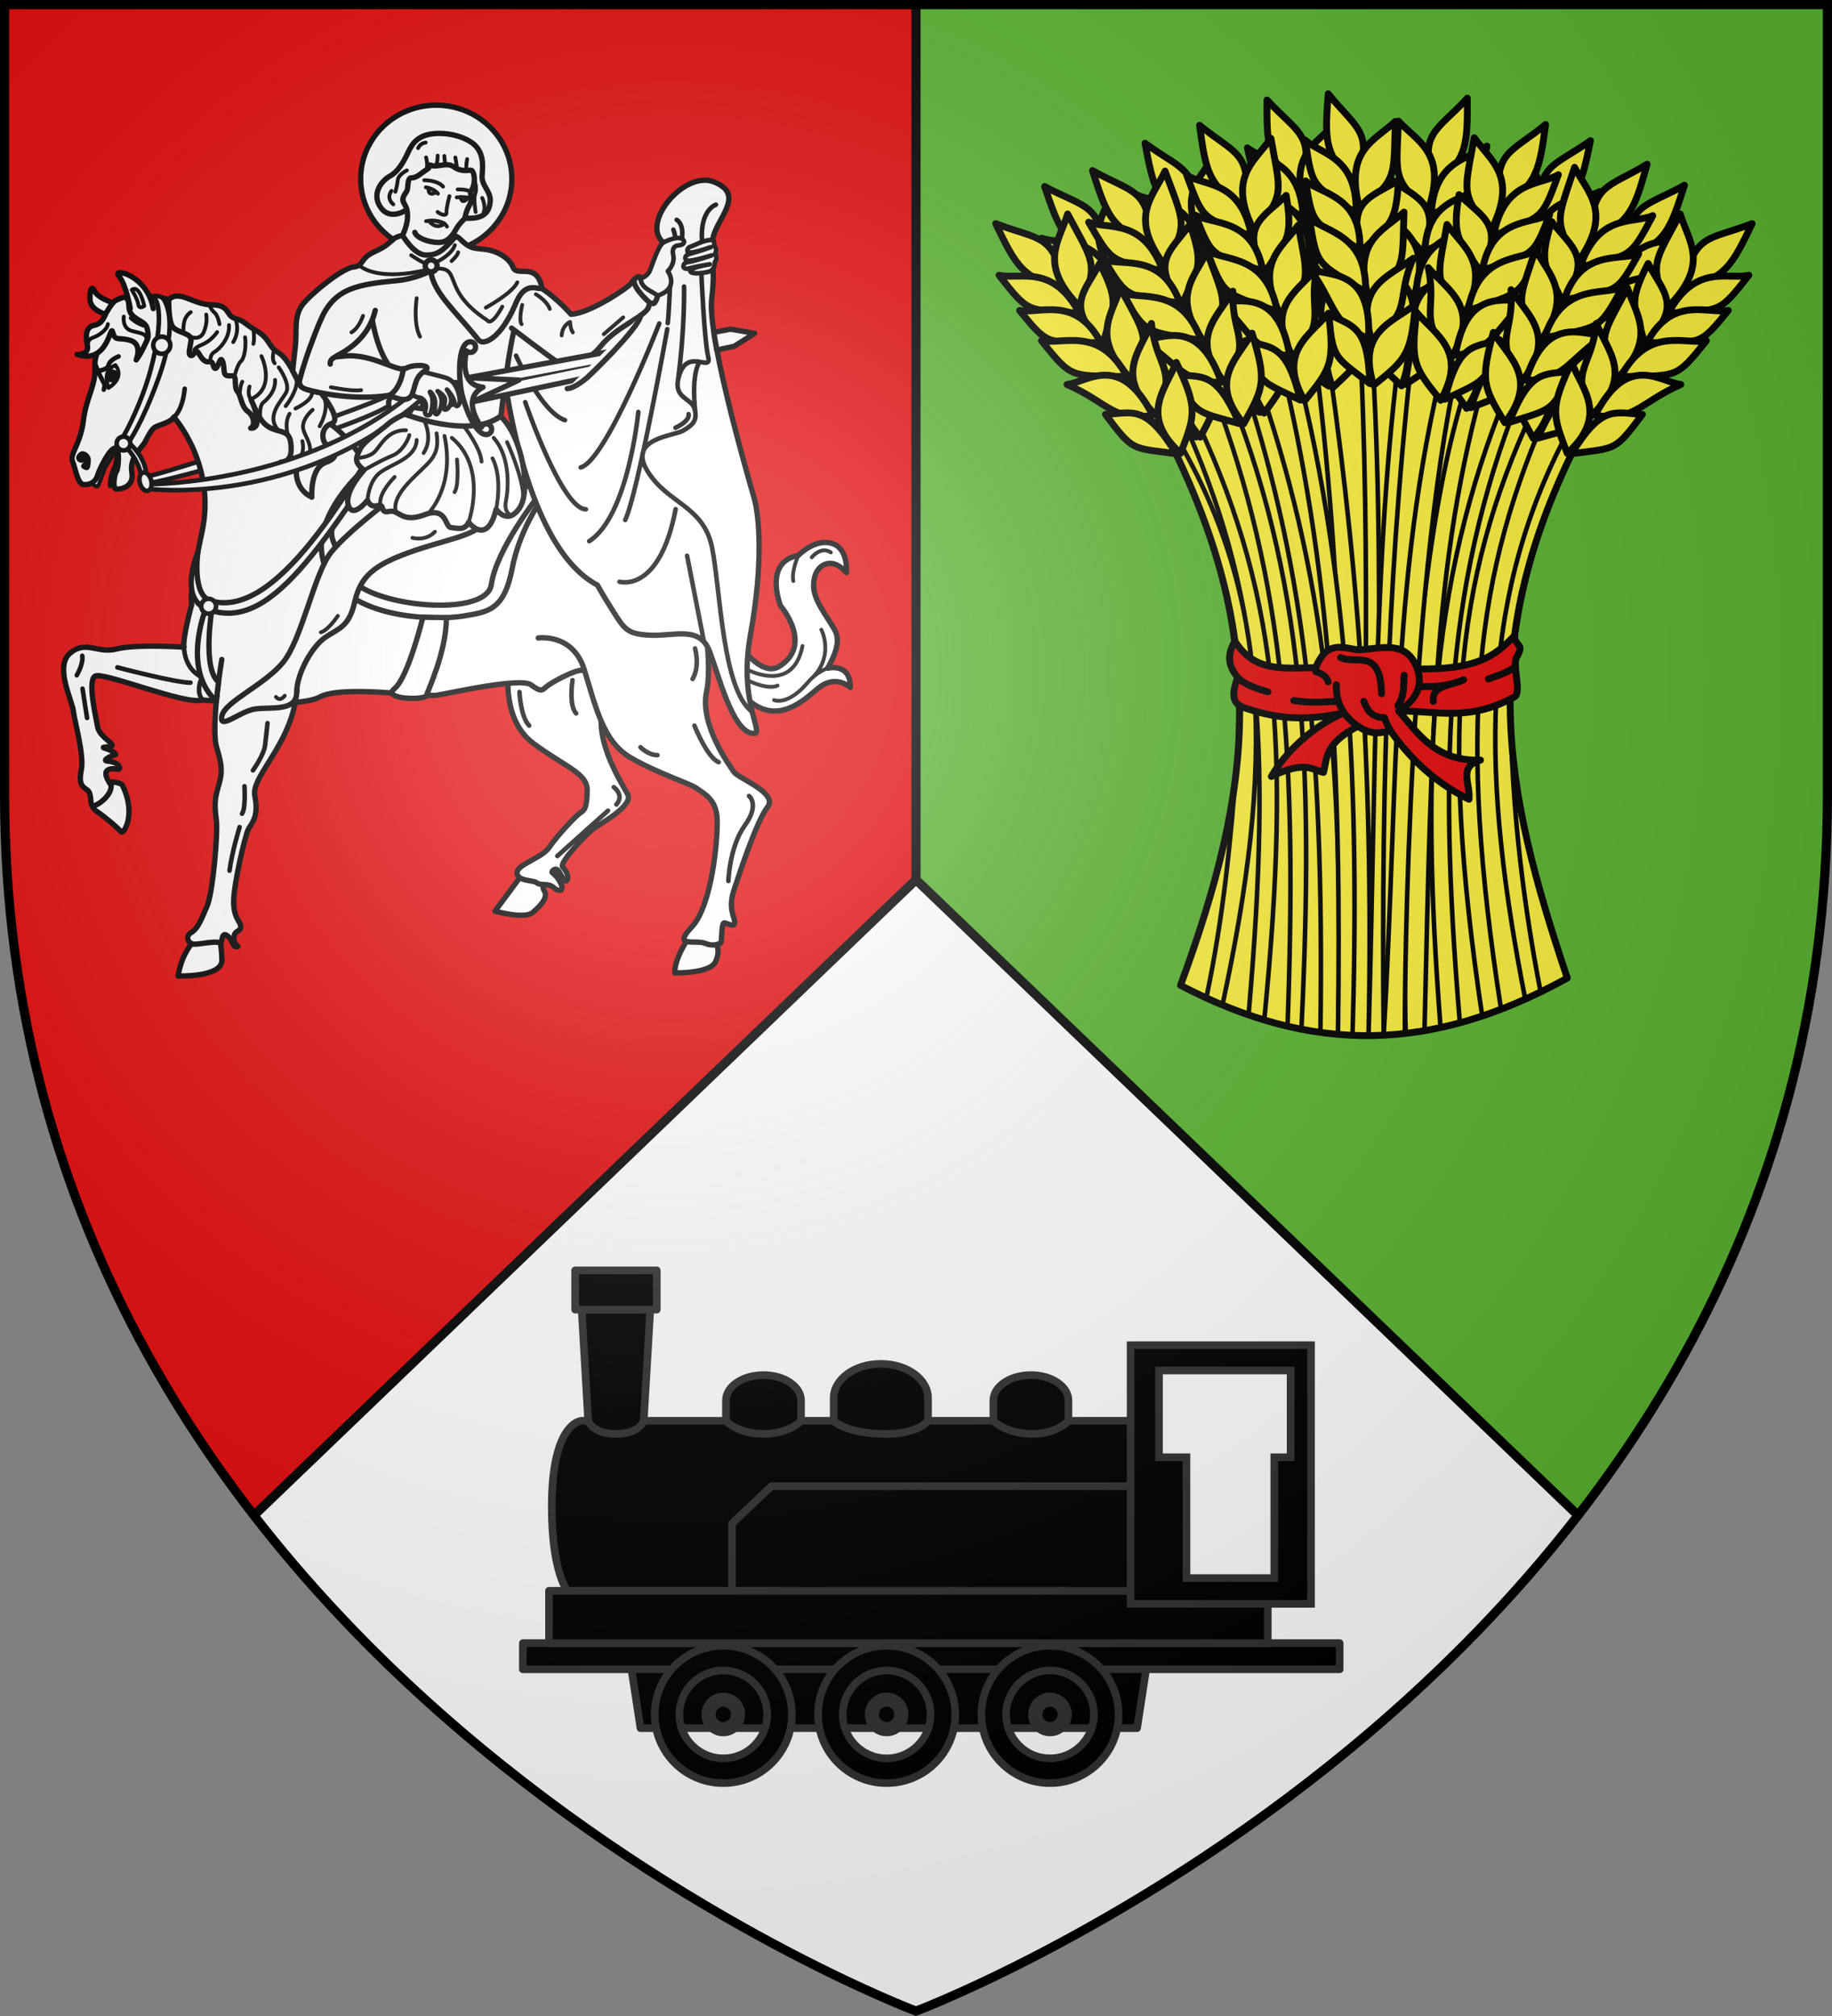<?xml version="1.0" encoding="UTF-8" standalone="no"?><svg height="660" viewBox="-300 -300 600 660" width="600" xmlns="http://www.w3.org/2000/svg" xmlns:xlink="http://www.w3.org/1999/xlink"><rect x="-300" y="-300" width="600" height="660" fill="#808080" stroke="none"/><radialGradient id="a" cx="-80" cy="-80" gradientUnits="userSpaceOnUse" r="405"><stop offset="0" stop-color="#fff" stop-opacity=".31"/><stop offset=".19" stop-color="#fff" stop-opacity=".25"/><stop offset=".6" stop-color="#6b6b6b" stop-opacity=".125"/><stop offset="1" stop-opacity=".125"/></radialGradient><path d="m-298.5-298.5h597v258.5c0 286.31-298.5 398.5-298.5 398.5s-298.5-112.19-298.5-398.5z" fill="#5ab532"/><g stroke-width="3.785" transform="matrix(.594 0 0 .595 25.233 -270.146)"><g transform="translate(0 .11)"><g fill="#fcef3c"><path d="m103.373 491.87c40.027-108.675 49.812-190.355-8.51-304.609 95.698-93.534 166.363-63.44 230.274 0-60.184 115.494-43.502 196.458-8.51 300.613-75.151 41.368-140.772 41.702-213.254 3.996z"/><g stroke="#000" stroke-linecap="round" stroke-linejoin="round" stroke-width="2.523"><path d="m201.821 128.306c7.222 130.901 2.056 261.031 1.358 391.226l7.991-.063c-.958-130.918 6.144-257.91-3.174-391.541z"/><path d="m142.565 149.328-6.444 4.129c33.968 102.231 46.75 197.165 44.379 364.356l9.681 1.072c4.121-169.153-10.968-267.267-47.616-369.557zm125.43-6.398c-43.763 104.242-41.916 343.158-40.425 375.336l10.323-1.497c4.054-171.534 4.946-265.694 36.672-370.183zm-85.504-11.189-6.507 1.954c15.895 118.962 18.558 238.356 18.826 385.523l12.224.324c3.226-153.191-6.891-270.822-24.543-387.801zm24.543 387.801 8.339-.234c-1.523-148.392 3.186-269.134 17.309-389.301l-6.665-1.135c-16.504 119.638-14.598 237.679-18.983 390.67z"/><path d="m325.324 187.274-5.401-5.263c-54.715 97.586-49.629 199.977-26.501 317.317l8.465-3.967c-9.9-50.685-14.909-97.316-16.299-141.691-1.615-51.594 7.169-103.9 39.736-166.395zm-207.775 311.67 8.907 3.866c28.259-130.387 28.205-225.938-28.712-318.153l-2.716 2.616c35.522 69.587 43.686 126.89 39.009 185.999-3.042 38.451-6.823 80.035-16.488 125.671zm170.346-343.692c-46.785 107.471-52.709 210.469-41.157 359.785l10.645-2.624c-12.745-151.026-7.046-247.992 36.293-352.938zm-160.333 4.192-6.602 4.98c40.704 106.454 46.643 205.546 41.41 350.034l7.644 1.603c7.117-147.127 1.762-249.712-42.452-356.617zm124.419-23.858c-33.179 124.031-28.047 237.105-36.609 383.722l11.713-.986c-.284-27.379 1.923-258.25 32.002-379.742zm-88.189 2.679-7.012 3.246c30.152 120.509 35.379 232.025 33.402 377.373l8.008.43c3.874-129.761-.926-257.116-34.398-381.049zm-54.708 35.993-5.212 4.665c43.099 94.598 50.362 176.756 36.988 329.336l8.655 2.779c15.272-154.827 7.144-238.233-40.431-336.779zm193.088-8.068c-46.825 95.36-56.546 181.919-32.471 342.468l10.392-3.755c-23.97-153.227-15.087-239.571 27.891-333.796z"/></g></g><path d="m103.373 491.87c40.027-108.675 49.812-190.355-8.51-304.609 95.698-93.534 166.363-63.44 230.274 0-60.184 115.494-43.502 196.458-8.51 300.613-75.151 41.368-140.772 41.702-213.254 3.996z" fill="none" stroke="#000" stroke-linecap="round" stroke-linejoin="round" stroke-width="3.785"/></g><path d="m177.929 317.178c6.22-15.56 15.3-10.7 23.777-9.74 12.994-.859 26.335-5.708 32.277 10.471 33.2.4 42.656-7.133 53.426-18.201.817 6.62 6.118 3.796.954 12.299-1.662 5.755 3.119 19.052-.944 21.299-25.155 13.912-43.549 7.496-63.745 7.747 10.238 11.584 19.883 27.855 45.101 27.001-12.553 3.583-5.396 13.063-6.35 21.556-15.679-7.498-31.044-20.154-43.261-37.63-5.205.858-9.883 2.831-18.04-2.572-18.461 9.881-16.823 17.33-18.922 25.413-5.951-1.174-9.618-6.889-28.756 2.231 4.245-7.354 16.538-24.399 39.662-34.987-24.54 5.497-40.426 1.863-54.005-2.619-7.544-2.49-7.556-6.994-4.294-16.933-5.22-6.601-5.835-12.197-1.475-19.944 10.84 17.105 26.164 14.925 44.595 14.608z" fill="#e20909" stroke="#000" stroke-linecap="round" stroke-linejoin="round"/><path d="m177.915 319.316c2.69 1.073 5.569 1.77 6.845 5.667m51.553 2.616c10.652.315 17.52-1.399 23.155-3.778-6.377 3.33-17.66 2.697-16.747 11.915m-53.591 0c-6.902.214-12.076 1.147-23.301-.436m121.785-18.431c-4.366 3.257-9.476 4.73-14.457 6.516m-138.347-.872c4.048 4.195 10.432 6.06 16.747 7.992m52.863 5.231c1.866 4.159 3.246 8.603 11.505 9.009.728 3.108 2.22 5.033 3.239 7.234m4.042-13.919c4.146-6.165 2.883-11.251 3.495-16.711m7.282-3.442c3.324 9.96-1.236 17.436-10.309 23.144m-32.069-29.438c8.449 4.148 22.125-5.763 22.573 19.907m-13.053 17.886c-6.965-5.008-12.216-11.658-11.849-22.827" fill="none" stroke="#000" stroke-linecap="round" stroke-linejoin="round"/><g transform="translate(0 .11)"><use height="100%" stroke-width="3.785" transform="matrix(-.899 .438 .438 .899 230.962 -62.3)" width="100%" xlink:href="#b"/><use height="100%" stroke-width="3.785" transform="matrix(-.97 .242 .242 .97 313.235 -43.799)" width="100%" xlink:href="#b"/><use height="100%" stroke-width="3.785" transform="matrix(-.99 .139 .139 .99 372.562 -20.593)" width="100%" xlink:href="#b"/><use height="100%" stroke-width="3.785" transform="matrix(.899 .438 -.438 .899 181.594 -61.321)" width="100%" xlink:href="#b"/><use height="100%" stroke-width="3.785" transform="matrix(.966 .259 -.259 .966 101.201 -42.137)" width="100%" xlink:href="#b"/><use height="100%" stroke-width="3.785" transform="matrix(.993 .122 -.122 .993 35.838 -20.097)" width="100%" xlink:href="#b"/><use height="100%" stroke-width="3.785" transform="matrix(.866 .5 -.5 .866 219.905 -62.438)" width="100%" xlink:href="#b"/><use height="100%" stroke-width="3.785" transform="matrix(.951 .309 -.309 .951 134.956 -50.998)" width="100%" xlink:href="#b"/><use height="100%" stroke-width="3.785" transform="matrix(.99 .139 -.139 .99 63.495 -28.638)" width="100%" xlink:href="#b"/><g id="b" fill="#fcef3c" stroke="#000" stroke-linecap="round" stroke-linejoin="round" stroke-width="3.758" transform="matrix(1.007 0 0 1.007 -165.135 -278.317)"><path d="m165.447 348.63c23.638 9.178 31.892 5.002 37.337 34.387-22.555-3.193-26.888-12.804-37.337-34.387z" stroke-linecap="round" stroke-linejoin="round" stroke-width="3.758"/><path d="m204.833 343.371c-4.687 15.192-16.482 27.584 6.915 51.041 10.262-24.253 7.111-24.681-6.915-51.041z" stroke-linecap="round" stroke-linejoin="round" stroke-width="3.758"/><path d="m222.374 370.406c-8.358 15.784-19.388 23.599 1.985 43.597 4.595-19.23 10.158-20.456-1.985-43.597z" stroke-linecap="round" stroke-linejoin="round" stroke-width="3.758"/><path d="m233.694 383.866c-4.8 14.998-16.645 27.305 6.414 50.186 10.428-23.97 7.298-24.363-6.414-50.186z" stroke-linecap="round" stroke-linejoin="round" stroke-width="3.758"/><path d="m250.725 403.165c-6.557 15.638-20.704 29.12 2.98 50.475 11.599-26.509-.323-25.627-2.98-50.475z" stroke-linecap="round" stroke-linejoin="round" stroke-width="3.758"/><path d="m264.327 424.449c-6.046 14.95-20.346 28.924 2.348 49.697 8.354-21.616 9.231-24.785-2.348-49.697z" stroke-linecap="round" stroke-linejoin="round" stroke-width="3.758"/><path d="m167.263 376.832c11.21 2.672 29.129-6.761 44.041 20.709-28.968-1.887-27.487.413-44.041-20.709z" stroke-linecap="round" stroke-linejoin="round" stroke-width="3.758"/><path d="m178.519 396.068c11.477 1.946 30.622-8.27 44.497 17.573-29.952-.148-28.548 2.002-44.497-17.573z" stroke-linecap="round" stroke-linejoin="round" stroke-width="3.758"/><path d="m190.485 412.593c12.033 2.304 31.84-8.22 46.852 19.638-31.306-.751-29.796 1.571-46.852-19.638z" stroke-linecap="round" stroke-linejoin="round" stroke-width="3.758"/><path d="m204.492 436.531c10.911-1.098 28.929-18.113 46.882 16.751-20.825 4.034-24.939-7.19-46.882-16.751z" stroke-linecap="round" stroke-linejoin="round" stroke-width="3.758"/><path d="m225.539 452.885c15.474-.894 22.155-5.418 38.769 21.498-24.835-3.375-23.44-1.181-38.769-21.498z" stroke-linecap="round" stroke-linejoin="round" stroke-width="3.758"/></g><g stroke-width="3.785"><use height="100%" transform="matrix(-.951 .309 .309 .951 283.577 -51.4)" width="100%" xlink:href="#b"/><use height="100%" transform="matrix(-.985 .174 .174 .985 349.412 -31.838)" width="100%" xlink:href="#b"/><use height="100%" transform="matrix(-1 0 0 1 420 0)" width="100%" xlink:href="#b"/></g></g></g><path d="m-298.5-298.5h298.5v657s-298.5-112.19-298.5-398.5z" fill="#e20909"/><g stroke-width="1.001" transform="matrix(.999 0 0 .999 -.145 9.884)"><g fill="#fff" stroke="#000" stroke-linecap="round" stroke-linejoin="round" stroke-width="7.268" transform="matrix(.206 0 0 .207 -300.736 -289.714)"><g fill="#fff" stroke-width="7.268"><path d="m602.177 378.441-123.597 127.809 16.448 64.204 34.483 58.897 162.823-45.614-58.273-96.237z" stroke-width="8.479"/><path d="m1099.825 1384.425s-23.37 32.065-23.189 56.884c0 0 55.616 1.268 64.674-17.391s.181-27.355 2.717-33.152c2.536-5.797-44.203-6.341-44.203-6.341zm-266.664-98.047-42.529 57.133s46.628 13.066 59.694 2.306 24.851-24.083 18.959-33.818c-5.893-9.736 1.281-18.19 1.281-18.19zm-520.659 102.033s-11.594 14.13-17.935 28.805-8.333 28.986-8.333 28.986 70.653 2.355 69.747-25.363c-.906-27.718-4.167-34.058-4.167-34.058zm-160.063-221.422s-7.942 10.504 4.099 18.446 34.587 26.645 38.686 32.281 25.62-28.182 1.793-74.554c0 0-14.86-9.736-32.537 1.537-17.678 11.273-12.041 22.289-12.041 22.289z" stroke-width="8.479"/><path d="m137.731 659.662s16.032 10.797 19.235 11.822 10.96-26.245 14.034-31.113 18.97-31.616 18.97-31.616l-12.552-.665zm39.903 11.068 13.875-.512 5.124-53.546-6.663-7.918s-2.945 27.773-5.763 32.385-8.239 21.521-6.573 29.591z" stroke-width="6.056"/><path d="m238.906 654.59c5.901 2.529 370.839-113.252 390.012-132.668l2.306 14.603c-35.641 35.964-379.369 132.587-389.627 128.313z" stroke-width="7.268"/><g stroke-width="8.479"><path d="m812.12 962.93s-11.391 77.472 39.696 115.153c51.087 37.681 86.232 47.102 85.508 74.638-.725 27.536-3.623 30.435-10.87 35.145-7.246 4.71-37.319 36.594-49.276 54.348-11.957 17.754-52.174 27.174-51.45 40.942s26.449 10.87 31.522 15.58c5.072 4.71 18.841 0 26.449 7.246s17.391 6.522 11.957-5.435-12.319-16.305-14.13-18.116 5.797-9.42 10.507-2.174 10.145 19.928 13.406 14.13-1.449-14.493-7.246-21.015 39.131-53.623 50.725-61.594c11.594-7.971 61.957-35.508 52.899-52.899s-52.174-82.247-40.218-134.059-23.551-106.522-23.551-106.522z"/><path d="m1104.929 787.804s84.272 202.439 138.625 167.964 1.553-95.561 1.553-95.561-28.15-69.374 28.205-79.824c0 0 19.749-20.496 42.529-20.496 38.778 0 33.929 47.622 33.929 47.622s-10.432-13.271-23.951-14.47c-12.525-1.111-28.214 8.706-28.214 35.296 0 22.896 19.611 45.733 32.992 68.942 7.2 12.985 8.175 28.895-10.778 61.722 0 0 36.884-9.53 36.18 30.44 0 0-20.117-19.37-46.023-2.51-25.905 16.86-109.948 125.284-186.035-107.755"/></g></g><path d="m1273.312 780.384s-11.252 24.768-7.932 40.566m29.34-37.6s14.4-18.3 30.41-7.72m-5.31 183.37s-16.533 4.823-32.161 23.269c-15.628 18.446-36.636 32.537-53.033 27.157m75.323-111.447s20.496 38.942-12.298 74.042m-116.827-16.653s82.24 51.752 99.149-31.513m-95.819 50.215s38.174 21.008 56.108 12.298" fill="none" stroke-width="6.056"/><g fill="#fff" stroke-width="7.268"><g stroke-width="7.268"><g stroke-width="8.479"><path d="m181.902 421.192s-30.232 31.769-28.182 60.975c2.05 29.207-13.774 47.646-18.16 84.543s-22.18 53.58-17.37 64.66 7.86 35.774 17.596 36.798 19.215-4.099 22.033-13.835 18.446-41.761 27.413-43.81 6.405 32.537 2.818 37.149-5.636 25.108-1.537 27.157 30.488-1.025 26.132-25.62 16.141-38.942 21.265-48.934 9.992-19.471 15.372-22.802 25.62-7.686 30.232-16.141c0 0 67.893 75.067 44.835 181.645s-16.397 115.034-16.397 115.034-14.86 53.289-12.298 67.637c0 0-76.088-5.176-106.885 2.796s-48.913-14.493-74.276 6.522 3.261 75 5.072 91.667 17.391 68.841 12.681 93.117 2.174 26.449 9.783 32.246c7.609 5.797 3.261 22.464 7.971 24.638 4.71 2.174 30.797-14.855 29.71-32.246 0 0-14.493-18.841-5.435-24.276s18.841 2.174 18.841-3.261-8.696-10.145-19.203-10.87c-10.507-.725 7.609-9.42 11.957-9.783s-5.435-7.609-15.942-10.507 12.681-.725 11.232-5.435c-1.449-4.71-21.015-14.855-23.189-28.986s-16.304-71.74-3.986-79.711 145.291 46.739 171.378 37.681c0 0 149.276 14.855 186.233-4.71s164.494.725 186.958-2.898c22.464-3.623 133.069-28.588 149.466-16.29s17.934 8.198 24.595 2.562 44.579-26.645 56.364-25.62 202.911-21.522 192.766-88.189c-10.145-66.667 1.449-213.178-247.827-195.786-339.602 23.693-253.06-55.198-364.133-117.983-65.061-36.777-169.204-147.102-169.204-147.102l-69.928-38.044s-61.957-18.841-90.58 13.768z"/><path d="m579.713 646.559s-97.827 85.508-54.348 161.595 176.813 74.638 215.219 68.116 64.493-7.971 77.537-76.087 55.797-121.873 55.797-121.873-22.464-17.983-56.522.858c-34.058 18.841-200.001-30.435-200.001-30.435s-23.913-31.884-37.681-2.174z"/><path d="m859.425 911.053s55.073-7.971 73.189 50 29.71 113.769 73.189 139.131c43.478 25.363 96.368 41.441 106.103 49.127s31.256 15.884 32.281 49.19c1.025 33.306-8.711 136.811-40.48 170.117-31.769 33.306 6.806 19.974 20.936 25.771 14.13 5.797 21.377.725 24.638 0 3.261-.725.725-32.247 6.159-32.247s21.739 11.957 14.855-9.058-2.174-34.42 1.812-46.377 34.079-105.132 52.013-127.677c17.934-22.546-45.603-45.091-53.289-55.852s-54.827-75.835-43.554-127.075-12.074-171.536-12.074-171.536"/><path d="m858.772 687.236s-66.014 83.237-73.985 139.034-205 33.634-226.088-14.493c-21.089-48.127-36.643-60.847-23.081-83.155 13.562-22.308 40.83-77.716 66.918-79.889"/><path d="m174.472 399.671s-27.926-6.405-28.438-24.339 3.587-22.289 7.43-13.322 24.339 18.703 42.529 21.777z"/><path d="m355.799 945.111s-18.116 107.247-7.971 139.856c10.145 32.609 7.971 42.754 2.174 62.319-5.797 19.565-5.797 29.71-2.899 51.45 2.899 21.739-5.797 116.305-14.493 136.233-8.696 19.928-14.493 36.232-25.363 42.392-10.87 6.159-4.71 18.478 5.072 18.478s35.508-5.797 40.218-1.812c4.71 3.986 1.449-19.203 11.594-11.957 10.145 7.246 8.333 21.015 17.391 17.391 0 0-8.333-5.797-6.16-16.305s9.783-6.159 10.507-14.493-11.594-13.044-11.232-40.942 18.116-103.261 23.189-113.406c5.072-10.145 17.391-19.203 10.507-53.623s75.369-94.39 66.658-193.283"/><path d="m125.538 462.184s19.471 1.025 16.397-13.835-3.074-29.719 10.76-32.281c13.835-2.562 15.884-14.347 19.984-21.008s9.736-16.909 16.141-19.215 18.791-11.534 19.153 10.206c.362 21.739 25.725 20.652 28.986 34.783s1.087 16.304-2.536 23.913c-3.623 7.609-7.971 17.029-14.855 26.087 0 0 10.507-25-9.058-30.797-19.565-5.797-24.276 2.174-28.261-13.044s-6.897 52.267-56.71 35.191zm145.84-86.641s-.725 32.971 6.16 42.754c6.884 9.783 31.16 9.783 29.348 22.102s-5.435 22.826 0 23.551 6.522-13.044 12.319-3.261 9.783 14.13 17.029 13.044c7.246-1.087 4.71 10.507 9.42 10.507 4.71 0 7.246-21.015 11.232-11.594 3.986 9.42.362 20.652 6.522 22.826s13.406-2.899 13.768 6.884 0 14.493 4.348 19.565 5.797 23.551 15.217 30.073c9.42 6.522 13.406 21.739 5.072 26.812 0 0 22.826 4.71.362-45.652 0 0 7.971 19.928 15.217 30.797s14.493 14.855 25.363 18.116c10.87 3.261 21.015 3.986 22.826 20.29 1.812 16.304.362 29.348-15.942 30.435 0 0 17.754 6.16 24.638-.725 0 0 6.16 3.986.362 9.058 0 0-5.283 33.193 24.436 47.028 0 0-3.074-46.372 22.289-55.083s12.333-23.105 2.55-27.452c-9.783-4.348-11.594-28.261 6.522-34.058 18.116-5.797-16.935-48.543-16.935-48.543s-28.741-4.324-33.847-13.166c-5.105-8.843-17.894-41.368-34.126-50.74-16.232-9.371-12.758-21.767-34.075-34.075s-18.837-15.666-34.32-19.815-7.713-21.607-37.424-21.607-51.499-24.906-68.334-8.071z"/><path d="m210.084 389.167s-6.661-37.917-18.19-51.24 45.347-2.306 54.827 51.752"/></g><path d="m212.518 359.96s9.223 14.219 10.376 22.93 9.479 2.562 9.479 2.562-7.045-34.715-19.855-25.492z" fill="#fff" stroke-width="6.056"/><g fill="none" stroke-width="7.268"><path d="m294.295 427.918c1.233-4.337-2.277-23.351 12.095-32.588m-.94 38.67s15.248 7.508 21.75-7.39 3.82-27.5 3.82-27.5m-18.84 57.11s-2.127-3.651 12.771-9.828c14.898-6.177 23.45-19.632 23.45-19.632m-12.332-43.269s2.115 7.47 8.008 12.338 8.054 18.422 8.054 18.422m-14.394 59.445s-1.72-10.927 6.417-15.451c8.137-4.524 24.722-22.349 23.067-42.584m10.187-10.367s8.263 18.107-3.407 37.397m32.31-18.41s1.96 13.591-.29 21.136m-22.023 81.284s.812-15.317 4.423-21.28m-12.679-7.958s5.013-20.065 10.493-24.455c5.48-4.389 8.784-23.84 6.566-38.007m26.06 29.89s24.258 49.422-16.684 68.263c0 0-6.459-6.602-2.176-20.082m16.951 50.207s-2.037-19.507 4.819-24.997c6.856-5.49 19.875-18.184 18.8-35.75m5.8-19.86s18.359 25.071 12.328 38.526-35.226 38.565-11.816 62.036m-7.71-128.747s-5.083 14.874.787 21.564m21.564 114.835s-7.148-18.713 2.136-34.764m36.67-6.23s-19.444 16.055-14.576 31.939c4.868 15.884 25.685 37.511-8.934 56.801m7.19-39.11s5.949 20.526-9.732 32.546m-16.828-88.106s19.941-24.451 17.59-43.25m-2.09 47.14s26.183-12.039 26.411-24.257m12.149 52.247s14.468-24.499 8.063-42.945m-319.763-130.675s-3.07 18.251 12.329 22.599c15.399 4.348 23.683 3.494 24.251 14.972m-94.167 12.551s-2.215-13.313 8.488-16.794c10.703-3.481 23.022-13.445 23.747-21.416m36.366-9.659s9.669 9.981 25.058 13.443" stroke-width="6.056"/><path d="m158.486 488.058s15.217-.754 17.224-9.171c2.008-8.416 15.859-13.517 15.859-13.517m-37.72 9.399s1.407 7.399 8.581 21.746 8.161 12.739 5.489 21.485m661.61 478.68s1.77 39.552 15.47 53.05m68.95-71.87s-6.299 40.122 5.82 52.6m59.81 116.78s17.578 12.394 4.219 27.472m-13.359 9.768-80.61 71.79m132.28-172.23s12.396 12.579 27.03 12.55m58.82-46.81s20.217 50.704 38.62 57.87m48.25 53.54s17.555 13.32-6.75 46.81-26.06 87.78-26.06 87.78m-53.09-368.12s8.263 27.584-3.86 48.27m-720.93 234.53s-12.979 42.377-15.95 68.95m23.67-133.62s2.254 35.423-3.86 43.46m17.38-68.59s17.238-24.031 19.186-39.081c1.948-15.05 3.974-35.679 3.974-35.679m-294.4-54.53 7.24 46.33m-16.38-67.56s10.805-18.006 8.69-30.89m55.95 18.39s93.894 24.659 116.34 24.17m-10.326-56.161s-.294 30.262 23.766 44.971m2.42 8.72s-6.983 18.67 3.524 29.902m-45.85-447.909s13.504-8.727 17.256-44.843" stroke-width="7.268"/></g></g><path d="m175.322 515.249s27.299-15.079 11.107-36.202c-18.238 8.696-14.491 22.491-11.107 36.202z" stroke-width="6.056"/></g><path d="m131.305 630.645s-8.118-2.209-1.973-9.568 15.785 2.513 15.074 8.637c-.711 6.124-.173 14.511-5.127 12.388-4.954-2.123-5.436-2.822-2.973-5.37 2.463-2.548 5.525-6.172 2.86-8.059s-5.5 3.142-7.861 1.972z" fill="#000" stroke-width="6.056"/><ellipse cx="181.429" cy="496.308" fill="#000" rx="7.77" ry="7.236" stroke-width="6.056"/><g fill="#fff" stroke-width="7.268"><path d="m802.178 471.92s28.909 291.332 151.412 355.45c0 0 5.836 11.219 24.676 40.929 18.841 29.71 23.189 36.957 60.87 38.406 37.681 1.449 77.634-15.215 93.004 25.785s35.602 120.6 65.14 128.93-21.186-40.221-.172-155.439c21.015-115.218 13.842-188.645 5.797-216.668-4.385-15.275-26.314-90.052-44.104-164.583-14.847-62.203-26.811-124.235-23.287-151.361 7.746-59.629-6.502-74.624 4.416-103.839s45.761-62.008-.867-80.455c-46.628-18.446-115.873 63.127-81.763 94.845s-105.263 139.322-105.263 139.322l-132.711-19.471z" fill="#fff" stroke-width="8.479"/><path d="m824.092 464.235s40.592 89.782 77.818 101.995m177.806-317.137s12.274 5.929 8.13 30.954m-13.383-15.374s3.58 9.235 2.424 13.585m-7.846 76.667s-1.772 42.521-3.506 57.557m25.92-57.81s1.708 64.305-9.832 149.44m-16.856-81.894s-47.401 262.234-66.998 302.002m20.923-170.989s-15.962 165.154-78.2 204.608m111.5-344.588s-84.506 217.366-125.049 227.835m171.721-84.368s3.764 9.74-20.831 21.525m-239.151-40.492s58.449 169.718 96.599 169.568m53.443 114.736s63.589 19.374 89.338-114.904m18.218 73.746 26.881 136.222m-6.761-443.18s-14.139 15.367-6.932 80.769m9.622-218.643s4.604 104.087 10.753 129.707c6.149 25.62-30.744-13.322-45.091 26.645-14.347 39.967 18.176 37.291 23.314 55.595 5.138 18.304-1.996 25.373-17.678 34.587-15.682 9.214-89.305 12.045-57.206 64.18 32.099 52.135 89.568 54.651 102.961 121.676s16.369 225.476 63.704 259.357m-57.644-802.74s-25.891 8.013-22.096 58.287" fill="none" stroke-width="7.268"/><g fill="#fff" stroke-width="7.268"><g stroke-width="7.268"><g stroke-width="8.479"><path d="m620.293 695.11s-63.315 46.996-90.353 80.02-46.604 138.822-77.039 175.054c-30.435 36.232-92.673 61.76-97.102 84.783-4.429 23.023 28.986-8.333 53.623-11.594s65.404 4.386 65.487-25.788 24.73-73.488 45.745-87.618 37.681-15.942 46.739-56.16 30.775-57.941 85.87-77.899c55.096-19.957 106.833-26.467 120.458-48.301s-153.429-32.497-153.429-32.497z"/><path d="m592.846 392.498s6.661 59.951 31.256 90.182c24.595 30.232 15.757 71.125 15.757 71.125s105.798 47.102 160.146 5.797c0 0 10.145-88.406 19.565-129.711s11.594-86.957 11.594-86.957l-142.754-22.464-110.936 18.738z"/><ellipse cx="-653.648" cy="-587.109" rx="18.409" ry="52.075" transform="matrix(-.193 -.981 -.981 .194 0 0)"/><ellipse cx="-653.649" cy="-523.225" rx="18.187" ry="18.158" transform="matrix(-.193 -.981 -.981 .194 0 0)"/><path d="m675.548 548.248s-.69-10.081.559-13.994c1.405-4.404 6.781-6.833 8.216-11.227 1.027-3.146 2.336-10.297 2.336-10.297m7.698 33.055s-.69-10.081.559-13.994c1.405-4.404 6.781-6.833 8.216-11.227 1.027-3.146 2.356-12.088 2.356-12.088m7.943 34s-.657-9.601.533-13.328c1.339-4.194 6.458-6.507 7.825-10.693.978-2.997 2.225-9.807 2.225-9.807"/><path d="m641.304 540.767c-62.576 97.875-190.59 345.177-303.377 311.353-29.961-8.985-20.24-76.347-20.24-76.347s-31.171 70.99 13.322 88.901c100.342 40.393 183.33-93.902 338.967-334.28"/><path d="m675.854 878.252s-23.57 95.461-45.091 112.882c-21.521 17.422 48.678 18.804 50.727 11.118s31.769-69.174 31.769-123.488z"/><path d="m347.181 1011.054c-55.797-50-17.107-145.653-17.107-145.653l10.145-1.087s-16.048 96.015 10.402 116.305c-1.282 9.715-2.412 20.227-3.44 30.435z"/></g><g stroke-width="7.268"><path d="m244.845 370.41c10.024 2.005 19.563 35.045-2.463 116.886-7.739 28.755-24.527 72.327-44.596 107.087l10.398 5.88s20.766-28.461 46.991-100.674c35.355-97.356 6.579-126.617 6.579-126.617-5.636-4.169-11.273-3.899-16.909-2.562z"/><path d="m204.127 609.755s20.304 19.855 23.634 46.244l8.006-3.779c-2.562-30.488-28.182-50.279-28.182-50.279z"/><path d="m662.103 521.026c-174.216 146.546-417.971 146.381-417.971 146.381l-7.403 7.423s245.026 32.504 447.201-150.831"/></g></g><g stroke-width="7.268"><path d="m260.277 434.037a13.561 13.561 0 0 0 -13.56 13.561 13.561 13.561 0 0 0 13.56 13.56 13.561 13.561 0 0 0 13.562-13.56 13.561 13.561 0 0 0 -13.562-13.561z"/><path d="m232.406 649.019a14.923 9.223 75 0 0 -1.846.186 14.923 9.223 75 0 0 -5.047 16.803 14.923 9.223 75 0 0 12.771 12.027 14.923 9.223 75 0 0 5.047-16.801 14.923 9.223 75 0 0 -10.926-12.215z"/><path d="m199.346 592.328a10.889 10.889 0 0 0 -10.889 10.889 10.889 10.889 0 0 0 10.889 10.889 10.889 10.889 0 0 0 10.889-10.889 10.889 10.889 0 0 0 -10.889-10.889z"/><path d="m346.638 860.83a11.785 11.785 0 0 1 -11.785 11.785 11.785 11.785 0 0 1 -11.785-11.785 11.785 11.785 0 0 1 11.785-11.785 11.785 11.785 0 0 1 11.785 11.785z"/><path d="m652.796 519.829s8.996 10.227 16.397 10.504 13.782 8.798 10.702 19.305 6.16 10.688 7.971 6.341 6.341-21.92.543-31.16 7.065 1.087 6.884 13.768-1.993 17.573 1.812 18.297c3.804.725 10.145-15.036 8.333-23.913s-6.16-12.681-6.16-12.681 11.713 6.707 11.713 13.41-3.42 15.757.203 15.938 8.736-5.616 9.642-13.406-6.756-18.429-6.756-18.429 10.017 9.393 12.372 21.531c1.531 7.889 7.219 4.362 8.024-1.756.567-4.312-1.23-12.948-3.132-17.831-5.435-13.949-11.957-18.116-18.66-20.471-6.703-2.355-42.21-10.87-42.21-10.87s-19.415 19.911-17.678 31.423z"/></g><g stroke-width="8.479"><path d="m583.545 327.006s-51.162 23.987-77.295 95.723c-26.132 71.736-36.893 88.645-15.884 94.794 21.008 6.149 78.397 17.934 132.711 9.223 0 0 21.008 11.785 31.256 4.099 10.248-7.686 5.124-30.232 23.058-41.504s-16.397-12.298-28.694-5.124-53.802-24.083-97.868-19.471 32.281-2.562 49.19-72.248"/><path d="m817 420.53s62.792 47.673 74.26 54.45 43.21 4.27 68.19-26.56 71.497-46.699 75.596-61.559 6.149 4.099 12.81-12.298-23.57-17.422-24.595-30.232c-1.025-12.81-13.322.512-16.909 6.149s-64.05 46.628-94.794 48.166c0 0-43.505-49.908-80.394-55.712"/><ellipse cx="697.105" cy="184.237" rx="120.291" ry="116.667"/><path d="m468.648 488.099s1.734-18.229 4.296-39.75-3.074-47.141 11.785-65.587 63.538-57.389 80.447-58.926 10.248-13.322 32.281-23.57c22.033-10.248 19.984-11.273 32.794-21.521s88.133-15.372 104.017 0 18.959 14.86 38.942 16.909c19.984 2.05 39.967 13.322 46.116 28.694 6.149 15.372 35.408-7.514 44.835 27.67 4.806 17.934-21.777-15.372-40.223 28.694-23.603 56.386-51.609 68.467-59.694 58.413-36.91-45.893-72.162-75.143-75.971-109.329 0 0-23.948 12.835-53.922 15.56-63.547 5.7-92.316 13.522-113.349 46.882-6.293 9.98-14.532 31.154-19.489 44.058-7.667 19.955-15.366 41.631-22.931 69.954-3.339-6.024-6.852-11.886-9.932-18.152z"/></g><path d="m1022.651 342.209s9.239-3.442 13.225-10.326c3.986-6.884 13.684-41.933 22.875-46.963s29.917-12.406 32.86-1.43c0 0 .425 5.277-8.814 6.002-9.239.725-10.326 8.514-8.514 15.58s-.93 17.964-8.696 25.181c0 0 19.747 26.993-16.123 38.768-10.626-7.856-26.88-12.108-26.812-26.812z" stroke-width="7.268"/><path d="m1133.883 281.031c3.882 0 6.571-.019 5.303 9.039 0 0 5.881 4.859 1.993 11.594 0 0 4.361 9.306-.819 14.486 0 0 .945 12.304-9.65 15.077s-29.073 4.279-29.436-1.156 31.164-10.625 31.164-10.625-20.86 3.235-33.519 6.627c-11.262 3.018-10.995-9.034-1.087-10.132 9.531-1.056 37.635-10.618 37.635-10.618s-39.265 12.43-41.258 7.176c-1.993-5.254-.362-7.971 9.783-10.507 10.145-2.536 29.891-9.594 29.891-9.594-9.651 3.131-36.655 12.846-37.093 6.061-.182-2.821 1.224-5.89 5.21-6.977 3.986-1.087 21.102-10.45 31.884-10.45z" stroke-width="7.268"/><path d="m576.479 611.086c-8.771 17.044-9.307 21.585 5.515 34.412 0 0-31.991 34.032-24.745 55.771s30.435-8.333 30.435-8.333 3.374 12.191 15.998 8.632c12.625-3.559 2.7 12.877 18.422 9.122 15.722-3.755 19.371 19.215 55.882 5.441 36.51-13.774 32.613 19.138 42.319 20.03 9.706.892 21.998 5.717 28.264-8.36 0 0 29.4 38.834 43.83-20.63 0 0 17.783 26.273 37.001-1.436s4.774-112.917-29.974-145.698c-48.767 36.667-151.554-2.963-151.554-2.963-1.312-1.202-22.25 9.866-28.304 15.934-5.712 5.725-36.829 25.913-43.089 38.078z" stroke-width="8.479"/></g><path d="m665.93 373.2s-6.062 39.547 5.31 60.8m-90.72-32.85s-6.163 19.011-18.34 26.05m-32.81 86.91s35.126 7.086 48.169 4.55m278.05-151.74s17.559 10.042 22.16 23.19m18.89 42c1.479-17.264 13.48-21.27 13.48-21.27s.068 10.743 4.34 16.44m49.22 2.86 30.89-26.58m-160.67-19.75s-5.872 23.438-1 30.41m-319.42 487.87s10.05-1.617 27.03-26.05m-98.51 128.36s5.766 8.535 14-1.93m203.18-249.97s20.794 6.157 35.751-9.564m-107.247-50s1.487-31.038 21.302-44.751c19.815-13.713 55.81-22.28 56.984-50.595m-83.976 47.908s28.036-16.328 44.926-22.933c16.89-6.605 25.909-26.703 27.43-32.695m-83.886 36.199s20.148.046 29.916-11.109c9.768-11.155 20.442-33.45 48.62-32.81m160.78 18.85s25.958 55.812 25.949 89.169m-19.468 27.213s-12.056-5.184-8.338-22.844c3.717-17.66 8.272-68.906-19.463-100.299m-58.34 34.28s3.615 40.576-3.83 51.59m15.377-103.546s26.076 33.634 27.533 55.257m-91.115-64.76s14.539 28.054-1.155 51.24m115.47 88.87s10.865-48.654-5.801-80.539m-38.028 101.169s30.91-86.065-26.66-133.55m-37.486 119.701s43.013-42.372 25.758-122.702m-75.97 121.565s-11.976-14.894 18.771-47.688 50.787-38.802 44.599-78.032m-88.622 114.428s-8.317-13.845 21.798-45.274" fill="none" stroke-width="6.056"/><path d="m575.22 321.62s23.696 24.213 99.421 8.271c75.725-15.942 18.841 23.189 103.624 78.261 0 0 5.705 11.503 23.896-21.547m-26.181 1.495s41.86-22.53 50.17-40.02m-104.7-33.72s9.974-9.056 10.512-13.838m-74.712 4.628s20.859 14.68 31.16 15.32c0 0 32.394-13.042 38.33-31.31" fill="none" stroke-width="6.056"/><g fill="#fff" stroke-width="8.479"><ellipse cx="688.987" cy="321.953" rx="9.454" ry="9.454"/><path d="m662.97 268.94c2.744 8.641 21.339 15.698 37.223 15.954s23.265-11.753 29.719-23.058c6.454-11.305 25.889-26.511 25.889-26.511l9.783-34.42-10.87-59.421-67.392-15.942-36.957 45.29s-14.855 35.507-3.286 54.698-3.624 48.041-3.624 48.041 17.795 31.05 37.266 31.306c19.052.251 27.84-7.926 44.649-26.604.47-.522-1.783-6.34-1.783-6.34"/><path d="m650.203 232.943s-25.845 18.645-41.473-3.389 2.026-42.895 14.762-49.747 21.482-22.397 27.09-34.003c5.607-11.606 12.235-29.273 39.876-32.821s57.295 6.463 69.132 18.916c11.837 12.453 12.208 28.624 10.509 45.991-1.698 17.367 14.25 25.43 12.847 42.184s-9.684 28.35-40.326 26.345c0 0 1.754-11.046 7.532-20.964 5.779-9.919-.839-17.996 2.594-22.486s6.885-16.713 3.811-26.704c-3.074-9.992-5.928-3.524-18.477-5.655s-12.383-7.927-22.23-8.65-20.052 3.596-26.673.983c-6.622-2.613.968 1.644-7.093 6.53s-15.898 13.193-23.874 13.067-5.2 15.06-7.68 20.34-9.7 11.517-5.075 19.463c4.625 7.947 4.748 10.6 4.748 10.6z"/></g><g fill="none" stroke-width="7.268"><path d="m685.464 250.732s10.087 15.247 24.577 4.465c-6.676-3.116-13.863-5.684-24.577-4.465z" stroke-width="6.056"/><path d="m684.828 198.599s-1.949 14.503 11.512 7.101m39.579 7.497s1.172 13.42 12.167.816" stroke-width="6.056"/><g stroke-width="7.268"><path d="m680.45 197.59s13.37 1.991 19.27 10.08m29.96 5.905s15.062-1.67 22.935 1.794m-34.565-3.829s-5.184 19.437-4.64 25.777-8.613 4.08-14.18-.677m-21.2-50.24s21.065-.337 29.941 10.136m23.219 4.434s16.903-.761 20.566 4.599m-70.866 45.591s26.832-3.881 33.31 8.66" stroke-width="6.056"/><path d="m625.88 203.3s-9.403 10.676 2.9 21.26m39.492-89.042s3.124-7.865 11.986-8.708m.633 23.46s4.102 15.007-.45 20.245m18.9-23.076s-.006 13.402-3.475 16.314m14.095-15.823s.563 11.747 2.193 13.972m15.307-11.562s2.713 13.414 2.303 17.678m16.563-15.042s-2.101 9.587-1.245 16.575m25.1 44.93s8.361 15.611-.201 28.192m-11.876-55.948s4.478 12.126 1.141 20.34.543 29.529.543 29.529m-109.421-65.761s-13.587 6.522-14.493 15.217-3.804 18.66-3.804 18.66" stroke-width="6.056"/><g stroke-width="8.479"><path d="m644.63 484.75s-2.464 29.431-21.553 41.996m414.618-145.666s-26.651-22.062-26.051-37.091"/><path d="m537.57 465.85s-10.483 2.959-9.17 11.58"/></g></g></g><path d="m1138.878 427.113 26.761-4.911 38.172 6.578-32.821 20.582-27.349 5.773c-1.885-10.019-3.313-18.996-4.763-28.022zm-201.489 71.559-182.738 38.573-7.535-38.24 232.736-42.593c-13.193 13.519-26.128 27.039-42.464 42.26z" fill="#fff" stroke-width="8.479"/></g></g><path d="m-141.006-182.992 38.195-7.89.455-.659-38.876 7.404z" fill-rule="evenodd" stroke-width="1.001"/><g fill="#fff" stroke="#000" stroke-linecap="round" stroke-linejoin="round" stroke-width="8.479" transform="matrix(.206 0 0 .207 -300.736 -289.714)"><path d="m754.65 537.246 73.875-34.437-81.409-3.803z"/><path d="m785.109 578.899c.906 4.596-2.09 9.124-6.673 9.967-18.71 3.442-36.708-45.607-41.388-67.992-4.162-22.487-6.115-74.701 12.5-78.622 4.559-.96 9.048 2.091 9.954 6.687s-2.084 9.062-6.673 9.967c-2.891.57-5.629-.42-7.561-2.37-4.795 21.123-6.057 54.567 26.221 57.545-28.733 15.012-14.879 45.475-2.431 63.197 1.048-2.538 3.206-4.494 6.096-5.064 4.589-.905 9.048 2.091 9.954 6.687z"/><path d="m1022.586 400.207c-2.871 21.231-85.198 98.466-85.198 98.466s-18.905 16.907-31.767 17.632"/></g></g><path d="m0-12-216.875 208.156c88.378 114.071 216.875 162.344 216.875 162.344s128.497-48.272 216.875-162.344z" fill="#fff"/><path d="m-94.51 237.929h171.2l-4.28 27.831h-162.64z" stroke="#313131" stroke-linecap="round" stroke-linejoin="round" stroke-width="2.5"/><path d="m-109.501 165.135s-10.224.158-9.764 30.005c.445 28.843 9.764 29.938 9.764 29.938h186.214v-59.943z" stroke="#313131" stroke-linecap="round" stroke-linejoin="round" stroke-width="2.5"/><path d="m-109.501 128.741h22.47l-2.14 36.394s-1.261 4.282-9.095 4.282c-7.834 0-9.095-4.282-9.095-4.282z" stroke="#313131" stroke-linecap="round" stroke-linejoin="round" stroke-width="2.5"/><path d="m-111.641 115.896h26.75v12.845h-26.75z" stroke="#313131" stroke-linecap="round" stroke-linejoin="round" stroke-width="2.5"/><path d="m-128.75 237.929h267.5v8.563h-267.5z" stroke="#313131" stroke-linecap="round" stroke-linejoin="round" stroke-width="2.5"/><path d="m-120.19 220.803h235.4v17.127h-235.4z" stroke="#313131" stroke-linecap="round" stroke-linejoin="round" stroke-width="2.5"/><path d="m3.938 165.142v-7.487c0-6.144-6.921-11.152-15.448-11.152-8.527 0-15.448 5.008-15.448 11.152v7.487s3.401 3.818 15.448 4.282c12.056.464 15.448-4.282 15.448-4.282z" stroke="#313131" stroke-width="2.5"/><path d="m-37.658 165.142v-6.667c0-4.572-5.508-8.298-12.294-8.298s-12.294 3.726-12.294 8.298v6.667s3.732 4.282 12.294 4.282c8.559 0 12.294-4.282 12.294-4.282z" stroke="#313131" stroke-width="2.5"/><path d="m49.927 165.142v-6.667c0-4.572-5.508-8.298-12.294-8.298s-12.294 3.726-12.294 8.298v6.667s3.736 4.043 12.294 4.282c8.327.232 12.294-4.282 12.294-4.282z" stroke="#313131" stroke-width="2.5"/><path id="c" d="m-63.112 255.379c-3.252 0-5.89 2.64-5.89 5.893s2.639 5.893 5.89 5.893 5.89-2.64 5.89-5.893-2.639-5.893-5.89-5.893zm0 2.122c2.081 0 3.769 1.689 3.769 3.771s-1.688 3.771-3.769 3.771c-2.081 0-3.769-1.689-3.769-3.771s1.688-3.771 3.769-3.771zm0-18.708c-12.403 0-22.47 10.07-22.47 22.479s10.067 22.479 22.47 22.479 22.47-10.07 22.47-22.479-10.067-22.479-22.47-22.479zm0 8.095c7.938 0 14.378 6.442 14.378 14.384s-6.44 14.384-14.378 14.384-14.378-6.442-14.378-14.384 6.44-14.384 14.378-14.384z" stroke="#313131" stroke-linecap="round" stroke-linejoin="round" stroke-width="2.5"/><path d="m70.293 140.382v84.696h59.084v-48.001-28.399-8.296h-6.688zm9.296 8.296h43.101v28.399h-5.35v39.572h-28.756v-39.572h-8.995z" stroke="#313131" stroke-width="2.5"/><path d="m-47.343 186.55h117.613v34.253h-130.54v-22.039z" stroke="#313131" stroke-linecap="round" stroke-linejoin="round" stroke-width="2.5"/><use height="100%" transform="translate(107)" width="100%" xlink:href="#c"/><use height="100%" transform="translate(53.5)" width="100%" xlink:href="#c"/><path d="m-216.875 196.156 216.875-208.156 216.875 208.156m-216.875-208.156v-286.5" fill="none" stroke="#000" stroke-linejoin="round" stroke-width="3"/><path d="m-298.5-298.5h597v258.543c0 286.248-298.5 398.457-298.5 398.457s-298.5-112.209-298.5-398.457z" fill="url(#a)"/><path d="m-298.5-298.5h597v258.503c0 286.203-298.5 398.395-298.5 398.395s-298.5-112.191-298.5-398.395z" fill="none" stroke="#000" stroke-width="3"/></svg>